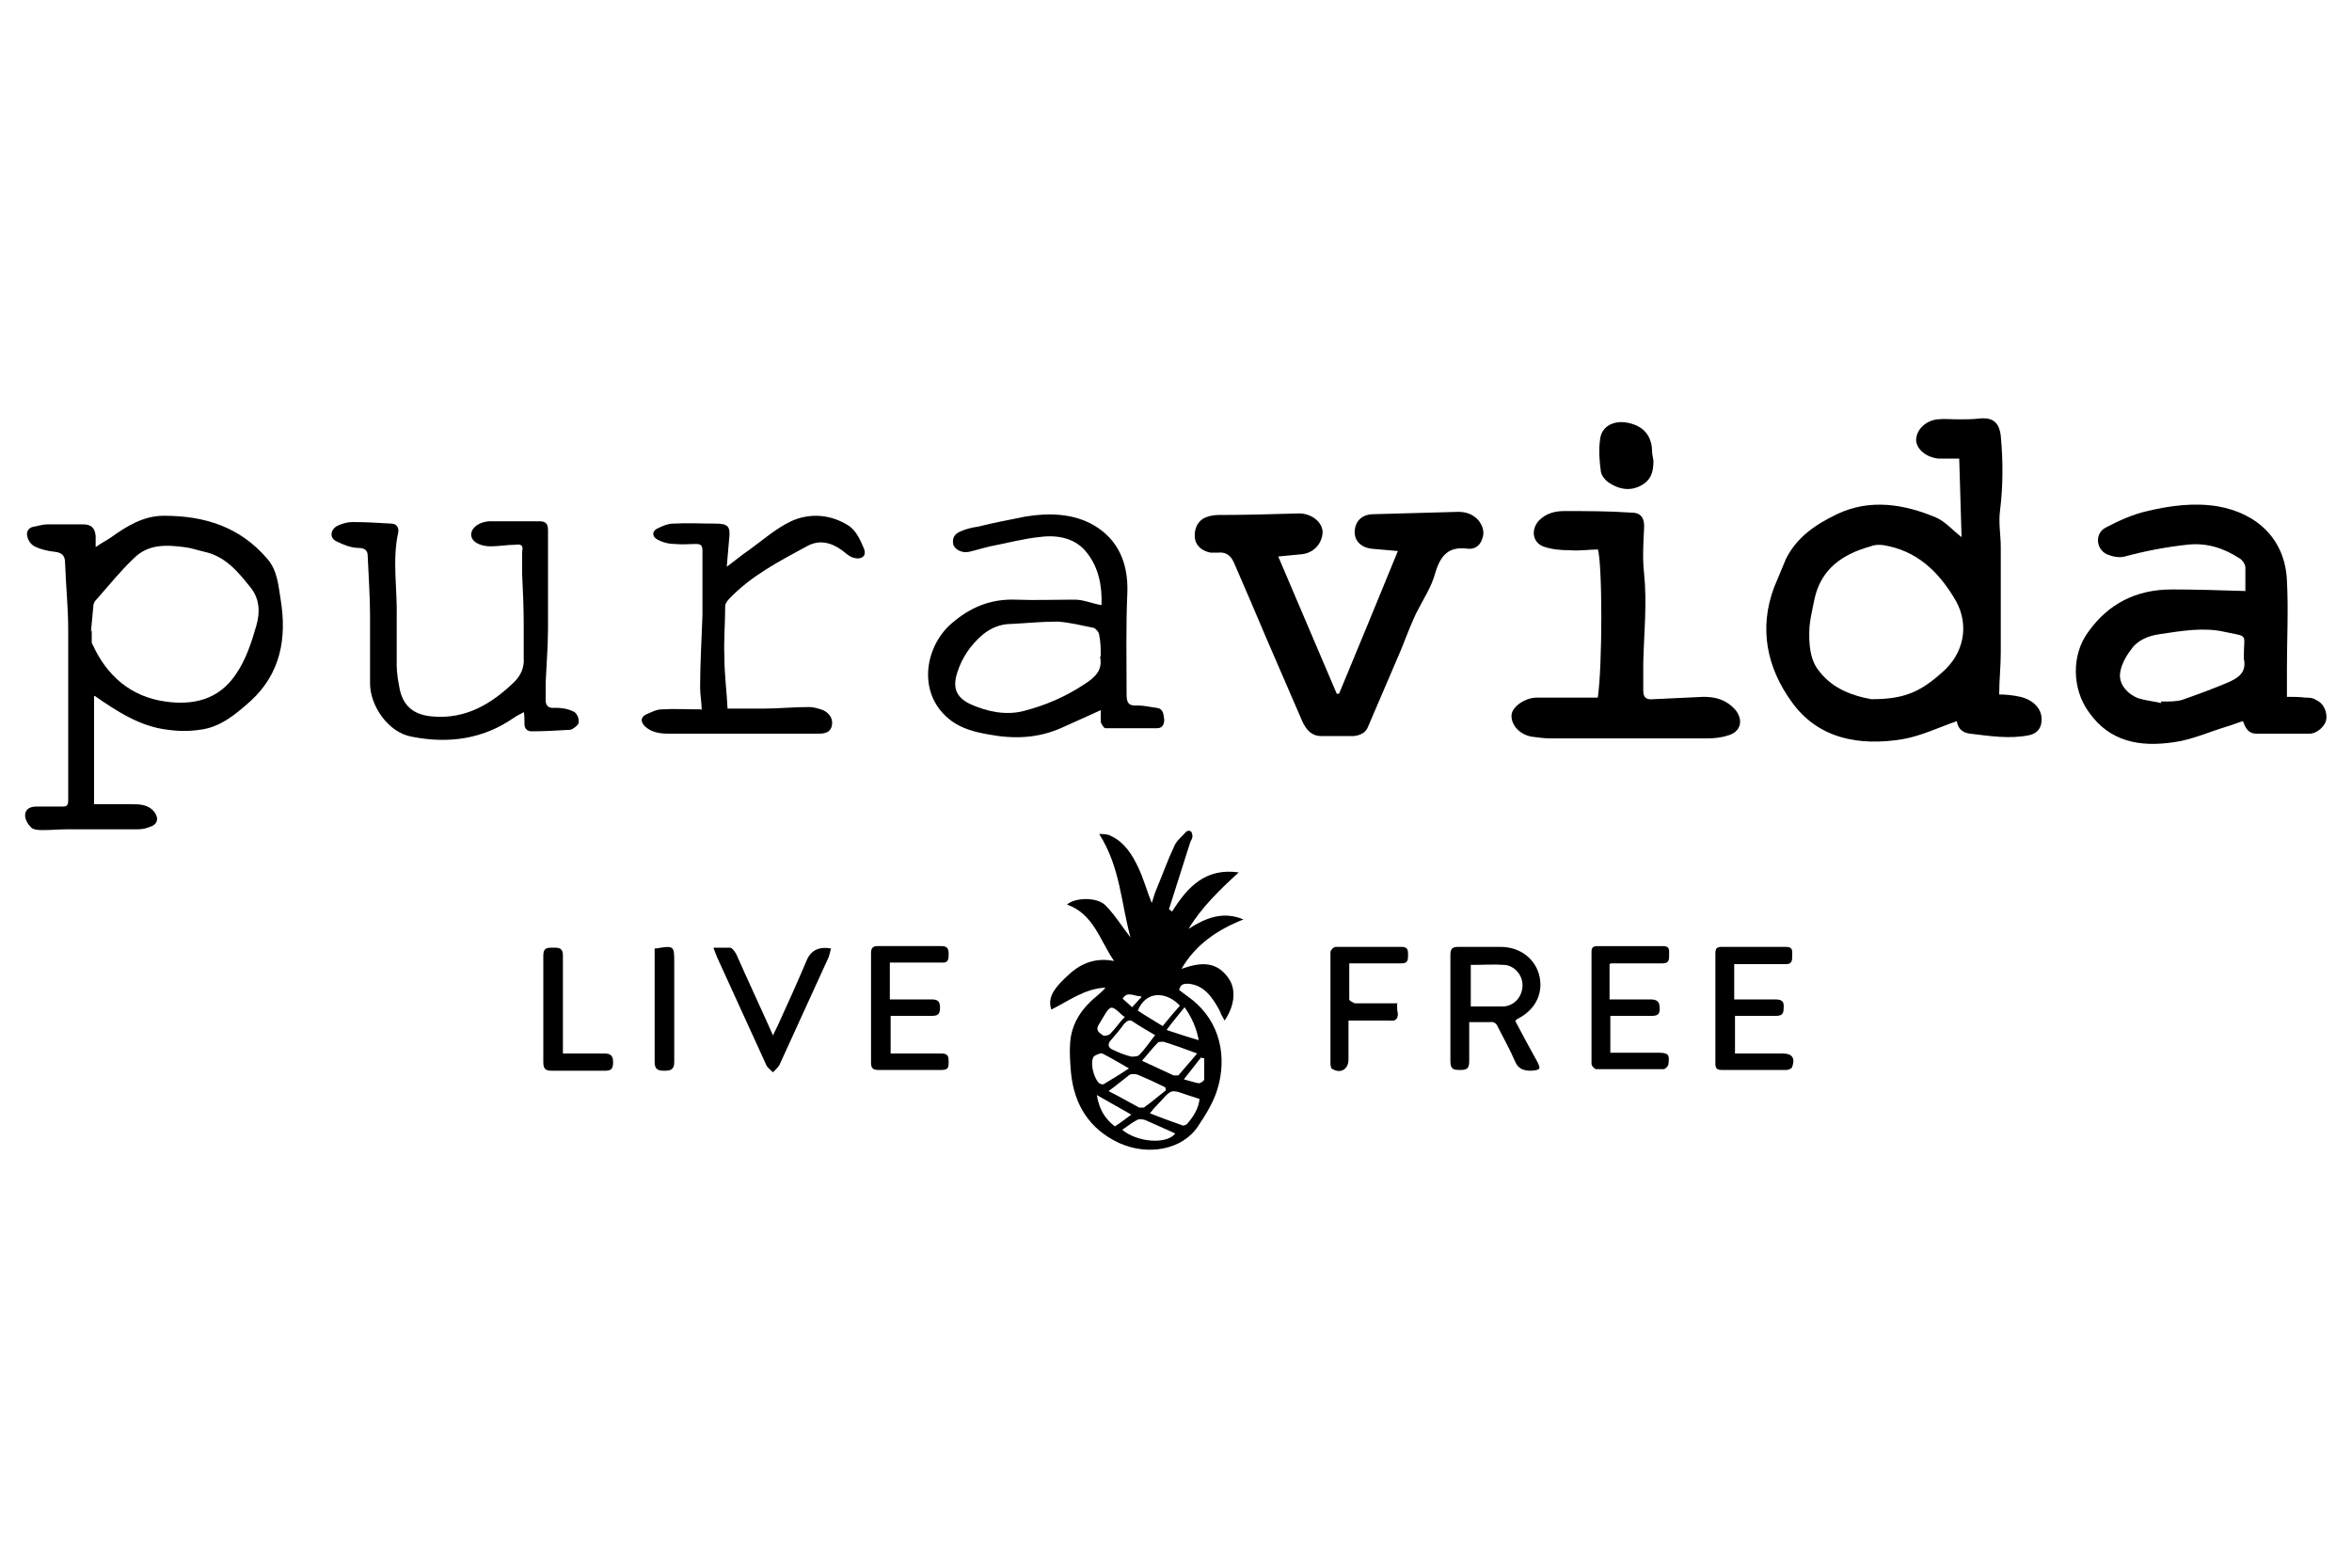 <svg viewBox="0 0 300 200" version="1.1" xmlns="http://www.w3.org/2000/svg">
  
  <g>
    <g id="Calque_1">
      <g id="lqEm83">
        <g>
          <path d="M250.2,68.5c-.1-3.3-.2-6.6-.3-10-.9,0-1.8,0-2.7,0-1.6-.2-2.7-1.2-2.8-2.3,0-1.3,1.1-2.5,2.7-2.7.9-.1,1.8,0,2.7,0,.9,0,1.7,0,2.6-.1,1.8-.2,2.6.5,2.8,2.2.3,3.2.3,6.4-.1,9.6-.2,1.5.1,3.1.1,4.6,0,4.5,0,9,0,13.5,0,1.7-.2,3.5-.2,5.3.9,0,1.8.1,2.7.3,1.7.4,2.8,1.6,2.7,3,0,1-.6,1.7-1.6,1.9-2.5.5-5,.1-7.5-.2-1-.1-1.6-.7-1.7-1.6-2.3.8-4.6,1.9-6.9,2.3-5.5.9-10.8,0-14.2-4.8-3.1-4.3-4.2-9.3-2.2-14.6.5-1.2,1-2.4,1.5-3.6,1.4-2.8,3.8-4.4,6.5-5.7,4.2-2,8.5-1.3,12.6.4,1.2.5,2.2,1.7,3.4,2.6ZM238.7,89.2c4,0,6.1-.8,9-3.4,2.8-2.4,3.5-6,1.8-9.1-1.9-3.3-4.5-6.1-8.5-7-.8-.2-1.7-.3-2.4,0-3.6,1-6.4,2.9-7.2,6.9-.2,1.1-.5,2.2-.6,3.4-.1,2,0,4.2,1.3,5.7,1.7,2.2,4.3,3.1,6.6,3.5Z"></path>
          <path d="M286.4,75.6c0-1,0-2.1,0-3.2,0-.4-.4-1-.8-1.2-2-1.3-4.2-2-6.7-1.7-2.7.3-5.3.8-7.9,1.5-.7.2-1.6,0-2.3-.3-1.4-.7-1.5-2.7-.1-3.4,1.7-.9,3.5-1.7,5.3-2.1,2.9-.7,6-1.1,9-.6,5.1.9,8.6,4.3,8.8,9.5.2,3.7,0,7.5,0,11.2,0,1.2,0,2.3,0,3.6.8,0,1.6,0,2.3.1.5,0,1,0,1.4.3,1,.4,1.5,1.6,1.3,2.6-.2.8-1.2,1.7-2.1,1.7-2.3,0-4.5,0-6.8,0-1,0-1.4-.7-1.7-1.6-.7.2-1.4.5-2.1.7-2.3.7-4.5,1.7-6.8,2-4.2.6-8.1,0-10.8-3.9-2.1-2.9-2.2-7.2-.1-10.1,2.6-3.7,6.2-5.5,10.7-5.5,3.1,0,6.1.1,9.4.2ZM275.6,89.5c1.2,0,2,0,2.7-.2,2-.7,3.9-1.4,5.8-2.2,1.4-.6,2.5-1.3,2.1-3.1,0,0,0-.1,0-.2,0-3.1.7-2.5-2.5-3.2-2.7-.6-5.5-.1-8.2.3-1.5.2-2.9.8-3.7,2-.7.9-1.4,2.2-1.4,3.3,0,1.2,1,2.4,2.4,2.9,1,.3,2.1.4,2.9.6Z"></path>
          <path d="M149.5,116.3c2-3.2,4.3-5.6,8.5-5-2.4,2.2-4.7,4.4-6.4,7.2,2.2-1.4,4.4-2.3,7-1.2-3.3,1.3-6.1,3.2-7.9,6.3,2.3-.8,4.4-1.1,6,1.2,1,1.4.8,3.5-.5,5.4-.3-.5-.5-.9-.7-1.4-.9-1.6-1.9-3.1-3.9-3.3-.6,0-1,0-1.2.8.5.4,1.1.8,1.6,1.2,3.7,2.9,4.5,7.4,3.3,11.4-.5,1.7-1.5,3.3-2.5,4.8-2,3-6.4,3.8-10.1,2.1-3.8-1.8-5.7-4.9-6.1-9-.1-1.3-.2-2.5-.1-3.8.2-2.6,1.6-4.5,3.6-6.1.3-.3.6-.5.9-.9-2.6.1-4.7,1.7-6.9,2.8-.5-1.5.2-2.7,2.6-4.8,1.6-1.3,3.3-1.8,5.4-1.4-1.8-2.6-2.6-6-6-7.2,1-.9,3.8-1,4.9.1,1.2,1.2,2.1,2.7,3.2,4.1-1.2-4.3-1.3-9-4-13.2.5,0,1,0,1.4.2,1.8.8,2.8,2.4,3.6,4.1.7,1.5,1.1,3,1.7,4.5.2-.5.3-1,.5-1.5.8-1.9,1.5-3.9,2.4-5.8.3-.7,1-1.2,1.5-1.8.1-.1.5-.2.6,0,.1,0,.2.4.2.6,0,.3-.2.5-.3.8-.9,2.8-1.8,5.7-2.7,8.5l.3.2ZM141.4,139.2c1.4.7,2.6,1.4,3.9,2.1.2,0,.4,0,.6,0,1-.7,1.9-1.5,2.8-2.2,0-.1,0-.3-.1-.4-1.2-.6-2.3-1.1-3.5-1.6-.3-.1-.8-.1-1,0-.8.6-1.6,1.3-2.7,2.1ZM145.6,135.3c1.5.7,2.8,1.3,4.1,1.9.2,0,.5,0,.6,0,.8-.9,1.6-1.9,2.4-2.8-1.6-.6-3-1.1-4.3-1.5-.2,0-.6,0-.7.1-.7.7-1.3,1.5-2.1,2.4ZM146.6,142c1.5.6,2.9,1.1,4.3,1.6.1,0,.4-.1.5-.2.8-.9,1.5-2,1.6-3.2-4.3-1.3-3-1.7-5.9,1.3-.1.1-.2.3-.5.6ZM147.4,132.1c-1-.6-1.9-1.1-2.8-1.7-.5-.4-.8-.2-1.2.2-.5.7-1.1,1.4-1.7,2.1-.5.5-.3,1,.2,1.2.8.4,1.6.7,2.4.9.3,0,.8,0,1-.2.7-.7,1.3-1.6,2-2.5ZM145.1,128.9c1,.7,2.1,1.3,3.2,2,.8-1,1.5-1.8,2.2-2.6-1.8-1.9-4.4-1.9-5.4.7ZM144,136.3c-1.4-.8-2.4-1.4-3.4-1.9-.2-.1-.9.2-1.1.4-.5.8,0,2.6.6,3.3.2.2.5.3.7.2,1-.6,2-1.2,3.2-2ZM143.1,144.1c2,1.7,5.8,1.9,6.8.5-1.3-.6-2.5-1.1-3.8-1.7-.3-.1-.8-.2-1.1,0-.6.3-1.2.8-1.8,1.2ZM148.8,131.4c1.5.5,2.7.9,4.1,1.3-.3-1.6-.9-2.9-1.8-4.2-.8,1-1.5,1.8-2.3,2.9ZM142.2,143.7c.8-.5,1.4-1,2.1-1.5-1.4-.8-2.8-1.6-4.4-2.5.3,1.8,1,3,2.3,4ZM143.4,129.7c-.3-.2-.5-.4-.7-.6-.9-.8-1.1-.7-1.7.2-.3.5-.6,1-.9,1.5-.4.7.2,1,.6,1.3.2.1.7,0,.9-.2.7-.7,1.2-1.5,1.9-2.2ZM153.6,135c-.1,0-.3,0-.4-.1-.7.9-1.4,1.8-2.2,2.8.8.2,1.3.4,1.9.5.2,0,.7-.3.7-.5,0-.9,0-1.8,0-2.6ZM145.5,127.1c-.9,0-1.7-.7-2.3.3.4.4.8.7,1.2,1.1.4-.4.7-.8,1.2-1.3Z"></path>
          <path d="M12,88.8v13.8c1.7,0,3.2,0,4.7,0,1.1,0,2.2,0,3,1,.6.8.4,1.6-.6,1.9-.5.2-1,.3-1.5.3-3,0-6,0-9,0-1,0-2.1.1-3.1.1-.5,0-1.1,0-1.5-.3-.4-.4-.8-1-.8-1.6,0-.8.7-1.1,1.4-1.1,1.1,0,2.1,0,3.2,0,.6,0,.9,0,.9-.8,0-1.6,0-3.2,0-4.8,0-2.2,0-4.3,0-6.5,0-3.5,0-7,0-10.4,0-2.9-.3-5.7-.4-8.6,0-.9-.4-1.3-1.3-1.4-.9-.1-1.8-.3-2.6-.7-.4-.2-.8-.7-.9-1.2-.2-.6.1-1.2.8-1.3.6-.1,1.1-.3,1.7-.3,1.5,0,3.1,0,4.6,0,1,0,1.5.4,1.6,1.5,0,.4,0,.8,0,1.4.7-.5,1.3-.8,1.9-1.2,2.1-1.5,4.2-2.8,6.8-2.8,5.2,0,9.7,1.4,13.2,5.5,1.3,1.5,1.4,3.4,1.7,5.2.8,4.9,0,9.4-3.8,12.9-1.9,1.7-3.9,3.4-6.5,3.7-1.3.2-2.7.2-4.1,0-3.5-.4-6.4-2.3-9.3-4.3,0,0-.2,0-.3-.1ZM11.7,80.4c0,.5,0,1,0,1.4,0,.1,0,.3.1.4,1.8,4,4.9,6.7,9.3,7.3,3.5.5,6.8-.2,9-3.5,1.3-1.9,2-4.1,2.6-6.2.5-1.7.4-3.4-.7-4.8-1.6-2-3.2-4-5.9-4.6-.9-.2-1.7-.5-2.6-.6-2.3-.3-4.6-.4-6.4,1.4-1.8,1.7-3.3,3.6-4.9,5.4-.2.2-.3.5-.3.8-.1,1.1-.2,2.2-.3,3.2Z"></path>
          <path d="M163,70.9c2.5,5.9,5,11.7,7.5,17.6.1,0,.2,0,.3,0,2.5-6,5-12.1,7.5-18.2-1.1-.1-2.3-.2-3.4-.3-1.4-.2-2.2-1.1-2.1-2.3.1-1.3,1-2.1,2.4-2.1,3.6-.1,7.2-.2,10.8-.3,1,0,1.9.3,2.6,1.1.6.8.8,1.6.4,2.5-.3.8-1,1.2-1.8,1.1-2.3-.3-3.4.7-4.1,3-.5,1.9-1.6,3.5-2.5,5.3-.7,1.5-1.3,3.1-1.9,4.6-1.4,3.3-2.8,6.5-4.2,9.8-.3.8-1,1.1-1.8,1.2-1.4,0-2.8,0-4.2,0-1.2,0-1.9-.8-2.4-1.9-1.5-3.5-3-6.9-4.5-10.4-1.4-3.3-2.8-6.6-4.2-9.8-.4-.9-1-1.4-2-1.3-.3,0-.7,0-1,0-1.1-.2-1.9-.9-2-1.9-.1-1.2.4-2.2,1.4-2.6.5-.2,1.1-.3,1.6-.3,3.4,0,6.9-.1,10.3-.2,1.5,0,2.9,1,3,2.3,0,1.4-1,2.7-2.6,2.9-1.1.1-2.1.2-3.1.3Z"></path>
          <path d="M203.8,70.1c-1.1,0-2.3.2-3.5.1-1.2,0-2.4-.1-3.5-.5-1.4-.6-1.5-2.2-.5-3.3.9-.9,2-1.2,3.2-1.2,2.9,0,5.7,0,8.6.2,1.3,0,1.7.8,1.6,2.1-.1,1.9-.2,3.8,0,5.6.4,3.8,0,7.6-.1,11.4,0,1.2,0,2.4,0,3.6,0,.9.4,1.2,1.3,1.1,2.1-.1,4.3-.2,6.4-.3,1.6,0,2.9.4,4,1.6,1.1,1.3.8,2.8-.8,3.3-.9.3-1.8.4-2.7.4-6.7,0-13.4,0-20.1,0-.7,0-1.4-.1-2.2-.2-1.6-.2-2.8-1.5-2.7-2.8.1-1.1,1.8-2.2,3.2-2.2,2.4,0,4.7,0,7.1,0,.2,0,.5,0,.7,0,.6-4.1.6-17,0-19Z"></path>
          <path d="M140.4,90.6c-1.8.8-3.5,1.6-5.1,2.3-3,1.3-6,1.4-9.2.8-1.7-.3-3.3-.7-4.7-1.7-4.5-3.3-3.5-9.4-.1-12.4,2.4-2.1,5-3.2,8.2-3.1,2.5.1,5.1,0,7.6,0,1.1,0,2.2.5,3.4.7.1-2.5-.4-4.8-1.8-6.6-1.4-1.9-3.7-2.4-6-2.1-2.1.2-4.3.8-6.4,1.2-.9.2-1.8.5-2.7.7-.9.2-1.8-.3-2-.9-.2-.9.2-1.4.9-1.7.7-.3,1.4-.5,2.2-.6,2-.5,4.1-.9,6.1-1.3,3-.5,6.1-.4,8.7,1.1,3.1,1.8,4.4,4.8,4.3,8.5-.2,4.4-.1,8.7-.1,13.1,0,1,.2,1.5,1.4,1.4.8,0,1.6.2,2.4.3.9.1.9.8,1,1.5,0,.7-.3,1.1-.9,1.1-2.2,0-4.4,0-6.6,0-.2,0-.5-.5-.6-.8,0-.5,0-1.1,0-1.8ZM140.4,83.8c0-.9,0-1.9-.2-2.8,0-.3-.4-.8-.7-.9-1.5-.3-3.1-.7-4.6-.8-2,0-3.9.2-5.9.3-1.4,0-2.6.5-3.7,1.4-1.5,1.3-2.6,2.9-3.2,4.8-.6,1.9-.2,3.1,1.6,4,2.2,1,4.6,1.5,6.9.9,2.7-.7,5.3-1.8,7.7-3.4,1.4-.9,2.4-1.8,2-3.6Z"></path>
          <path d="M66.9,90.8c-.5.3-1,.5-1.4.8-3.9,2.7-8.3,3.3-12.9,2.4-3.1-.5-5.4-4-5.4-6.8,0-2.9,0-5.8,0-8.7,0-2.5-.2-5.1-.3-7.6,0-.7-.4-1-1.2-1-.9,0-1.9-.4-2.7-.8-1-.4-.9-1.5,0-2,.6-.3,1.3-.5,2-.5,1.6,0,3.3.1,4.9.2.6,0,1,.4.9,1.1-.8,3.6-.1,7.3-.2,10.9,0,2,0,4.1,0,6.1,0,1,.2,2.1.4,3.1.5,2.2,1.9,3.2,4.1,3.4,4.3.4,7.6-1.6,10.5-4.4.8-.8,1.3-1.8,1.2-3.1,0-1.4,0-2.9,0-4.3,0-2.1-.1-4.3-.2-6.4,0-.9,0-1.9,0-2.8.2-.9-.2-1-.9-.9-1,0-2.1.2-3.1.2-1.4,0-2.5-.6-2.5-1.5,0-.9,1.1-1.7,2.5-1.7,2.1,0,4.1,0,6.2,0,.9,0,1.1.4,1.1,1.2,0,4.1,0,8.2,0,12.4,0,2.3-.2,4.7-.3,7,0,.7,0,1.4,0,2.2,0,.7.3,1.1,1.2,1,.8,0,1.6.1,2.4.5.4.2.7.9.6,1.4,0,.3-.7.8-1,.9-1.7.1-3.4.2-5,.2-.5,0-.9-.3-.9-.9,0-.5,0-1-.1-1.7Z"></path>
          <path d="M89.5,90.6c0-1-.2-2-.2-2.9,0-3.1.2-6.2.3-9.3,0-2.7,0-5.4,0-8.1,0-.7-.2-.9-.8-.9-.9,0-1.8.1-2.7,0-.8,0-1.6-.2-2.3-.6-.7-.4-.6-1.1.1-1.4.6-.3,1.3-.6,2-.6,1.8-.1,3.6,0,5.4,0,1.6,0,1.9.4,1.7,2-.1,1.1-.2,2.2-.3,3.5,1.1-.8,1.9-1.5,2.8-2.1,1.8-1.3,3.5-2.8,5.4-3.7,2.4-1.1,5.1-.9,7.4.6.9.6,1.5,1.9,1.9,2.9.4,1-.4,1.5-1.5,1.1-.5-.2-.9-.6-1.3-.9-1.4-1-2.9-1.4-4.5-.5-3.5,1.9-7,3.7-9.8,6.6-.3.3-.6.7-.6,1,0,2.2-.2,4.4-.1,6.6,0,2.2.3,4.3.4,6.5,1.6,0,3.1,0,4.6,0,1.9,0,3.8-.2,5.8-.2.6,0,1.2.2,1.8.4.8.4,1.3,1.1,1.1,2-.2.9-1,1-1.7,1-3.8,0-7.6,0-11.3,0-2.6,0-5.2,0-7.7,0-1.1,0-2.2-.1-3.1-.9-.6-.6-.6-1.1,0-1.5.7-.3,1.4-.7,2.1-.7,1.6-.1,3.2,0,5,0Z"></path>
          <path d="M193.3,130.3c.9,1.7,1.8,3.4,2.7,5,.6,1.1.5,1.2-.7,1.3-1.1,0-1.7-.3-2.1-1.3-.6-1.4-1.4-2.8-2.1-4.2-.2-.5-.5-.8-1.1-.7-.8,0-1.6,0-2.6,0,0,1.7,0,3.4,0,5,0,.9-.3,1.1-1.1,1.1-.8,0-1.3,0-1.3-1.1,0-4.5,0-9.1,0-13.6,0-.8.3-1,1-1,1.8,0,3.6,0,5.4,0,2.4,0,4.3,1.4,4.9,3.5.6,2.2-.3,4.3-2.4,5.5-.2.1-.4.2-.6.4ZM187.6,123.1v5.3c1.5,0,2.8,0,4.2,0,1.4-.1,2.4-1.3,2.4-2.7,0-1.3-1-2.5-2.3-2.6-1.4-.1-2.8,0-4.2,0Z"></path>
          <path d="M113.5,123v4.5c1.8,0,3.5,0,5.3,0,.9,0,1.1.3,1.1,1.1,0,.9-.4,1-1.1,1-1.7,0-3.4,0-5.2,0v4.8c.3,0,.7,0,1,0,1.8,0,3.7,0,5.5,0,.9,0,.9.5.9,1.1,0,.6,0,1-.9,1-2.7,0-5.4,0-8.1,0-.6,0-.9-.2-.9-.9,0-4.7,0-9.3,0-14,0-.6.2-.9.8-.9,2.7,0,5.4,0,8.2,0,.8,0,.9.4.9,1,0,.6,0,1.2-.9,1.1-1.8,0-3.6,0-5.4,0-.4,0-.7,0-1.2,0Z"></path>
          <path d="M205.3,123v4.5c1.8,0,3.5,0,5.2,0,.9,0,1.2.3,1.2,1.2,0,.7-.3.9-1,.9-1.8,0-3.5,0-5.3,0v4.7c2,0,4,0,6,0,1.4,0,1.6.2,1.4,1.5,0,.2-.4.6-.6.6-2.9,0-5.7,0-8.6,0-.2,0-.6-.4-.6-.7,0-4.8,0-9.5,0-14.3,0-.6.3-.7.8-.7,2.8,0,5.5,0,8.3,0,.9,0,.8.5.8,1.1,0,.6,0,1.1-.8,1.1-2.2,0-4.3,0-6.6,0Z"></path>
          <path d="M221.3,129.6v4.8c2.1,0,4.1,0,6.1,0,1.2,0,1.6.6,1.2,1.7,0,.2-.5.4-.7.4-2.8,0-5.5,0-8.3,0-.6,0-.8-.2-.8-.8,0-4.7,0-9.4,0-14.1,0-.6.2-.8.8-.8,2.7,0,5.4,0,8.2,0,.9,0,.8.5.8,1.1,0,.6,0,1.1-.8,1.1-2.2,0-4.3,0-6.6,0v4.5c1.7,0,3.4,0,5.1,0,1,0,1.3.2,1.2,1.2,0,.7-.3.9-1,.9-1.8,0-3.5,0-5.4,0Z"></path>
          <path d="M91,120.9c.9,0,1.5,0,2.1,0,.3,0,.6.5.8.8,1.5,3.4,3.1,6.8,4.7,10.4.3-.7.6-1.2.8-1.7,1.2-2.6,2.4-5.3,3.5-7.9q.8-1.9,3.1-1.5c-.1.4-.2.8-.3,1.1-2.1,4.6-4.2,9.2-6.3,13.8-.2.3-.5.6-.8.9-.3-.3-.6-.5-.8-.8-2.1-4.6-4.2-9.2-6.3-13.8-.1-.3-.3-.7-.5-1.3Z"></path>
          <path d="M178.2,128.1c0,.5,0,.8.1,1.2,0,.7-.3,1-1,.9-1.8,0-3.5,0-5.3,0,0,.4,0,.7,0,1,0,1.3,0,2.7,0,4,0,1.2-1,1.8-2,1.2-.2,0-.3-.4-.3-.7,0-4.7,0-9.4,0-14.2,0-.3.4-.7.7-.7,2.8,0,5.6,0,8.4,0,.8,0,.8.5.8,1,0,.6,0,1.1-.8,1.1-1.8,0-3.7,0-5.5,0-.4,0-.7,0-1.2,0,0,1.6,0,3.1,0,4.6,0,.2.5.4.7.5,1.4,0,2.9,0,4.3,0,.4,0,.7,0,1.2,0Z"></path>
          <path d="M71.7,134.4c1.9,0,3.7,0,5.4,0,.8,0,1.1.3,1.1,1.1,0,.8-.2,1.1-1,1.1-2.3,0-4.5,0-6.8,0-.8,0-1.1-.2-1.1-1.1,0-4.5,0-9.1,0-13.6,0-.9.4-1,1.1-1,.7,0,1.4-.1,1.4,1,0,3.7,0,7.4,0,11.2,0,.4,0,.8,0,1.4Z"></path>
          <path d="M210.9,58.8c0,1.4-.3,2.5-1.7,3.2-1.4.7-2.8.4-4.1-.5-.4-.3-.8-.8-.9-1.3-.2-1.4-.3-2.8-.1-4.2.2-1.7,1.9-2.5,3.8-2,1.6.4,2.6,1.4,2.8,3.1,0,.6.1,1.2.2,1.7Z"></path>
          <path d="M83.7,121c2.3-.4,2.3-.3,2.3,1.8,0,4.2,0,8.5,0,12.7,0,1-.5,1.1-1.3,1.1-.8,0-1.2-.2-1.2-1.1,0-4.5,0-9,0-13.5,0-.3,0-.7,0-1Z"></path>
        </g>
      </g>
    </g>
  </g>
</svg>